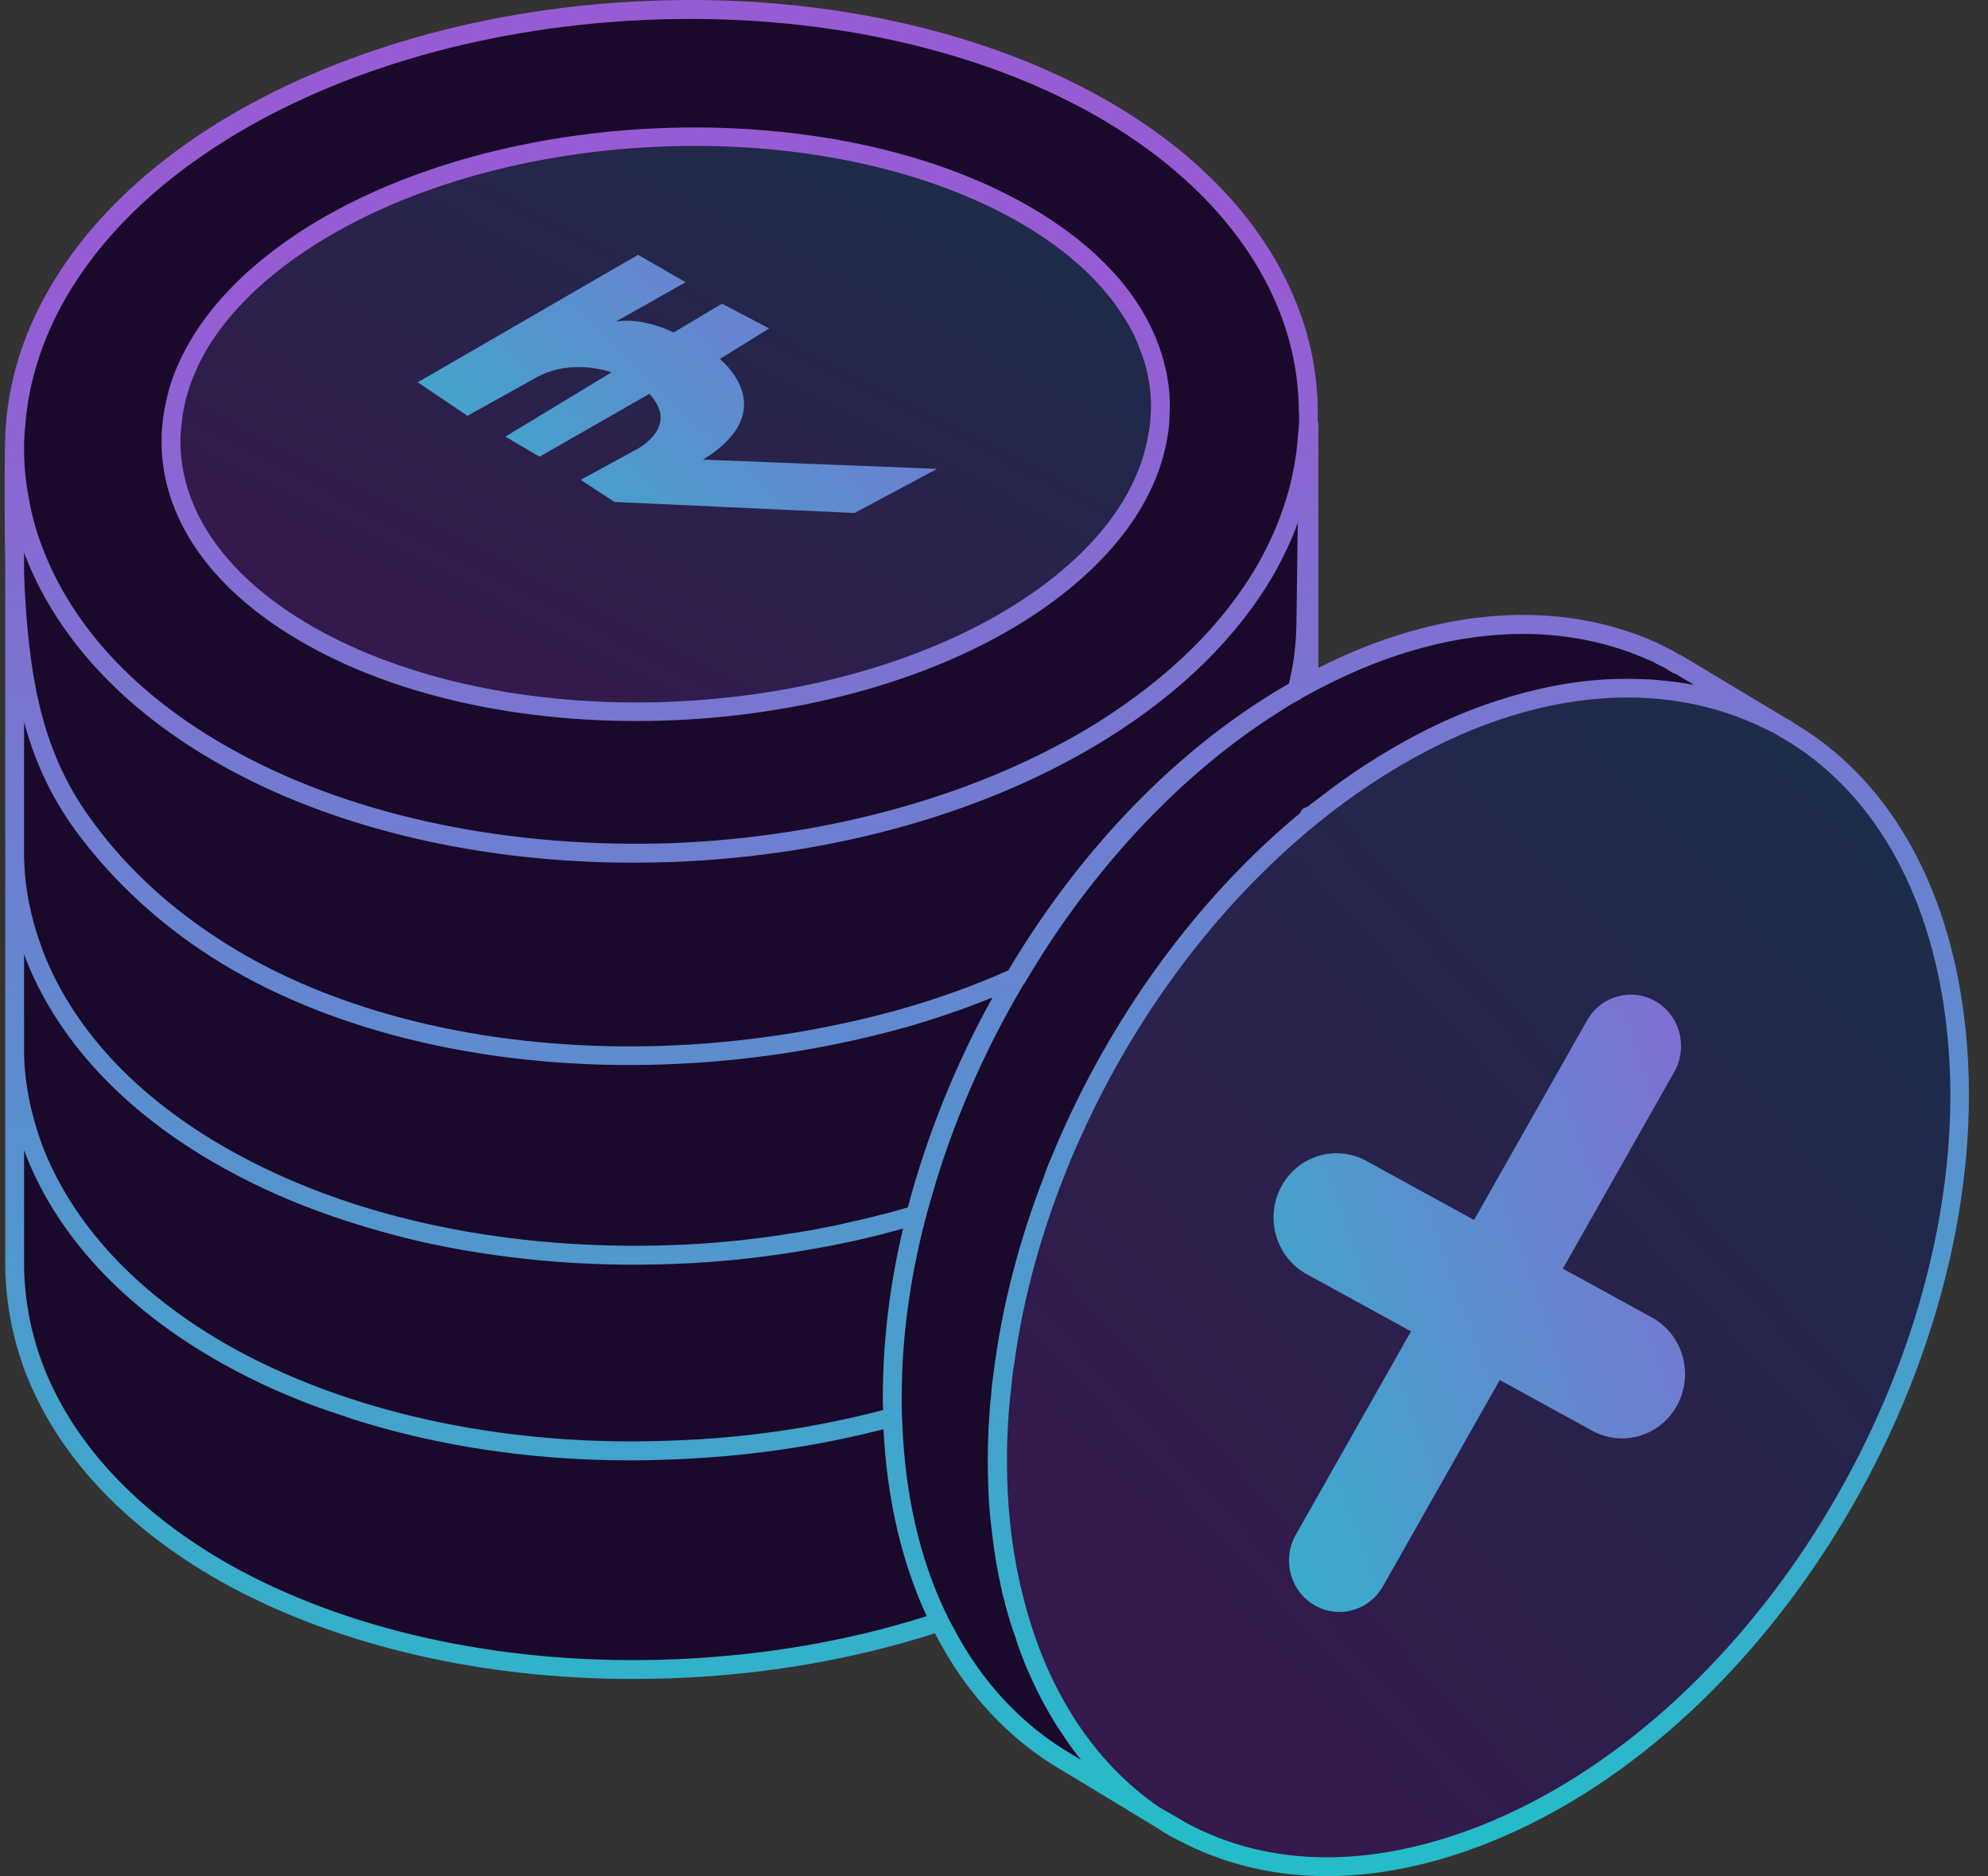 <svg width="71" height="67" viewBox="0 0 71 67" fill="none" xmlns="http://www.w3.org/2000/svg">
<rect x="0" y="0" width="71" height="67" fill="#333333" stroke="none"/>
<path d="M46.736 15.508L46.637 44.239C46.601 46.018 46.1 47.8 45.139 49.474C42.669 53.782 37.464 56.812 32.263 58.269C24.238 60.518 14.184 60.191 7.329 55.538C5.611 54.372 4.122 52.952 2.96 51.356C1.15 48.871 0.733 46.125 0.556 43.237C0.502 42.371 0.476 16.808 0.519 15.941C0.519 15.941 46.737 15.509 46.736 15.508Z" fill="#1A092A"/>
<path d="M22.737 25.758C18.409 25.758 14.316 24.838 11.216 23.17C8.436 21.674 6.637 19.705 6.011 17.473C5.52 15.72 5.791 13.888 6.797 12.174C7.643 11.223 8.666 10.386 9.877 9.63C13.499 7.374 18.526 6.08 23.669 6.08C27.997 6.08 32.087 6.999 35.187 8.667C37.977 10.167 39.777 12.145 40.396 14.387C40.883 16.152 40.597 17.994 39.57 19.715C38.727 20.647 37.721 21.466 36.536 22.206C32.912 24.463 27.883 25.758 22.737 25.758Z" fill="white"/>
<path d="M23.668 6.418C27.793 6.418 31.853 7.256 35.028 8.964C40.068 11.676 41.493 15.837 39.28 19.544C38.51 20.385 37.536 21.185 36.358 21.92C32.639 24.237 27.641 25.421 22.737 25.421C18.611 25.421 14.55 24.582 11.375 22.873C6.357 20.174 4.92 16.041 7.087 12.345C7.862 11.484 8.852 10.667 10.055 9.917C13.772 7.601 18.767 6.418 23.668 6.418ZM23.668 5.744C18.464 5.744 13.373 7.057 9.699 9.345C8.462 10.116 7.415 10.974 6.586 11.894C6.556 11.928 6.529 11.965 6.506 12.004C5.453 13.799 5.17 15.722 5.687 17.565C6.338 19.887 8.195 21.928 11.056 23.467C14.205 25.162 18.354 26.095 22.737 26.095C27.944 26.095 33.038 24.782 36.714 22.492C37.922 21.738 38.953 20.9 39.777 19.999C39.808 19.965 39.835 19.929 39.858 19.89C40.934 18.087 41.233 16.153 40.72 14.298C40.076 11.965 38.218 9.916 35.347 8.371C32.198 6.677 28.051 5.744 23.668 5.744Z" fill="#262626"/>
<path d="M2.033 10.506C0.328 13.48 0.052 16.791 1.258 19.829C2.426 22.773 4.898 25.327 8.405 27.215C12.685 29.518 18.228 30.665 24.013 30.444C29.755 30.225 35.204 28.68 39.357 26.093C41.983 24.457 43.957 22.509 45.222 20.303C46.928 17.329 47.203 14.018 45.997 10.98C44.829 8.035 42.358 5.482 38.85 3.594C34.57 1.291 29.027 0.144 23.242 0.365C17.5 0.584 12.051 2.129 7.898 4.716C5.272 6.352 3.299 8.3 2.033 10.506Z" fill="#1A092A"/>
<path d="M9.887 9.285C8.675 10.121 7.95 11.033 7.182 11.963C5.077 15.871 6.265 20.07 11.189 22.755C18.018 26.481 29.331 26.02 36.718 21.557C38.02 20.769 39.118 19.909 40.006 19.002C42.702 14.955 41.483 10.394 36.16 7.507C28.833 3.534 16.953 4.416 9.887 9.285Z" fill="#1A092A"/>
<path d="M9.887 9.285C8.675 10.121 7.95 11.033 7.182 11.963C5.077 15.871 6.265 20.07 11.189 22.755C18.018 26.481 29.331 26.02 36.718 21.557C38.02 20.769 39.118 19.909 40.006 19.002C42.702 14.955 41.483 10.394 36.16 7.507C28.833 3.534 16.953 4.416 9.887 9.285Z" fill="url(#paint0_linear_4009_45746)" fill-opacity="0.2"/>
<path d="M14.92 13.652L22.787 9.1L24.487 10.079L21.987 11.489C21.987 11.489 22.803 11.28 24.059 11.873L25.787 10.844L27.47 11.73L25.706 12.82C25.706 12.82 28.009 14.632 25.106 16.414L33.466 16.744L30.517 18.32L21.945 17.926L20.739 17.136L22.642 16.099C22.642 16.099 24.35 15.296 23.189 14.066L19.269 16.31L18.048 15.594L21.839 13.297C21.839 13.297 20.489 12.784 19.208 13.451L16.695 14.85L14.92 13.652Z" fill="url(#paint1_linear_4009_45746)"/>
<path d="M53 65.513C48.873 67.142 45.149 66.97 42.234 65.415L41.879 65.231L41.169 64.79C37.715 62.39 35.621 57.895 35.621 52.175C35.621 42.095 42.21 30.999 50.759 26.54C55.119 24.262 59.406 24.017 62.823 25.548L62.958 25.61C63.044 25.659 63.141 25.695 63.227 25.744C63.435 25.842 63.632 25.953 63.827 26.063L63.84 26.075C66.975 27.9 69.192 31.403 69.817 36.339C71.25 47.79 63.484 61.361 53 65.513Z" fill="#1A092A"/>
<path d="M53 65.513C48.873 67.142 45.149 66.97 42.234 65.415L41.879 65.231L41.169 64.79C37.715 62.39 35.621 57.895 35.621 52.175C35.621 42.095 42.21 30.999 50.759 26.54C55.119 24.262 59.406 24.017 62.823 25.548L62.958 25.61C63.044 25.659 63.141 25.695 63.227 25.744C63.435 25.842 63.632 25.953 63.827 26.063L63.84 26.075C66.975 27.9 69.192 31.403 69.817 36.339C71.25 47.79 63.484 61.361 53 65.513Z" fill="url(#paint2_linear_4009_45746)" fill-opacity="0.2"/>
<path d="M58.996 47.049L55.816 45.306L59.798 38.275C60.294 37.397 60.001 36.274 59.141 35.766C58.281 35.26 57.181 35.559 56.684 36.436L52.645 43.568L48.795 41.457C47.7 40.86 46.338 41.277 45.751 42.394C45.164 43.511 45.575 44.903 46.668 45.503L50.393 47.545L46.278 54.81C45.781 55.688 46.075 56.81 46.935 57.319C47.219 57.487 47.528 57.566 47.833 57.566C48.454 57.566 49.058 57.237 49.392 56.648L53.563 49.283L56.869 51.096C57.208 51.28 57.572 51.368 57.931 51.368C58.732 51.368 59.508 50.93 59.913 50.158C60.5 49.041 60.089 47.649 58.996 47.049Z" fill="url(#paint3_linear_4009_45746)"/>
<path d="M63.827 26.062C63.631 25.952 63.435 25.842 63.227 25.744C63.141 25.695 63.043 25.658 62.957 25.609L62.822 25.548C59.405 24.017 55.119 24.262 50.758 26.54C42.21 30.998 35.62 42.095 35.62 52.175C35.62 57.894 37.714 62.389 41.168 64.79L38.131 62.953C34.261 60.724 31.86 56.008 31.86 49.909C31.86 39.829 38.462 28.72 46.998 24.274C51.371 21.996 55.658 21.739 59.075 23.282L59.209 23.343C59.295 23.392 59.381 23.429 59.467 23.478C59.626 23.551 59.761 23.649 59.908 23.735V23.711L63.827 26.062Z" fill="#1A092A"/>
<path fill-rule="evenodd" clip-rule="evenodd" d="M64.047 25.811C67.378 27.758 69.546 31.481 70.146 36.295C71.604 47.857 63.643 61.66 53.122 65.824C51.138 66.608 49.202 67 47.39 67C45.479 67 43.691 66.571 42.074 65.714L41.719 65.53L40.996 65.077L40.935 65.04L37.959 63.24C36.024 62.125 34.481 60.447 33.391 58.328C30.488 59.259 27.316 59.81 24.033 59.933L24.024 59.933C23.537 59.945 23.05 59.958 22.563 59.958C17.273 59.958 12.239 58.806 8.246 56.675C4.669 54.74 2.146 52.131 0.946 49.106C0.481 47.918 0.223 46.644 0.187 45.321V20.238C0.162 18.94 0.162 16.98 0.175 16C0.175 15.933 0.178 15.865 0.181 15.798C0.184 15.731 0.187 15.663 0.187 15.596V15.559C0.26 13.783 0.775 12.007 1.742 10.342C3.04 8.088 5.049 6.092 7.719 4.426C11.92 1.817 17.431 0.249 23.225 0.029C29.079 -0.204 34.676 0.972 39.012 3.299C42.589 5.222 45.112 7.831 46.312 10.856C46.851 12.203 47.096 13.612 47.059 15.02V15.057L47.071 15.069C47.084 15.094 47.084 15.118 47.084 15.143V23.851C51.37 21.683 55.669 21.365 59.209 22.969L59.638 23.19C59.723 23.226 59.834 23.288 59.944 23.361L59.981 23.386C60.017 23.386 60.054 23.398 60.078 23.422L63.851 25.688L63.998 25.762V25.774C64.01 25.774 64.034 25.786 64.047 25.811ZM8.074 5.002C5.502 6.606 3.567 8.517 2.33 10.672C1.485 12.154 1.007 13.698 0.897 15.253C0.885 15.351 0.873 15.461 0.873 15.559C0.86 15.682 0.86 15.816 0.86 15.927V16.025C0.86 16.6 0.909 17.176 1.02 17.739C1.13 18.401 1.314 19.062 1.571 19.699C2.71 22.577 5.123 25.064 8.564 26.913C12.79 29.191 18.277 30.306 23.997 30.11C29.679 29.889 35.081 28.358 39.184 25.811C41.756 24.194 43.691 22.296 44.928 20.14C45.785 18.633 46.263 17.066 46.361 15.486C46.373 15.437 46.373 15.4 46.373 15.351C46.398 15.167 46.398 14.984 46.398 14.8C46.386 14.739 46.386 14.677 46.386 14.628C46.373 13.44 46.141 12.24 45.687 11.101C44.548 8.235 42.123 5.737 38.694 3.887C34.468 1.621 28.981 0.482 23.262 0.703C17.566 0.923 12.177 2.442 8.074 5.002ZM24.009 51.445C26.617 51.36 29.153 50.98 31.541 50.355C31.529 50.208 31.529 50.061 31.529 49.914C31.529 47.918 31.774 45.885 32.252 43.876C31.284 44.146 30.292 44.378 29.263 44.562C28.589 44.684 27.904 44.795 27.205 44.88C26.164 45.015 25.099 45.101 24.033 45.138C20.861 45.26 17.774 44.966 14.921 44.317C14.308 44.17 13.708 44.011 13.133 43.839C11.381 43.325 9.74 42.664 8.246 41.855C4.682 39.945 2.159 37.336 0.946 34.311L0.86 34.066V37.654C0.885 38.769 1.13 39.92 1.571 41.059C2.722 43.925 5.135 46.424 8.564 48.273C12.814 50.551 18.301 51.678 24.009 51.445ZM30.514 43.609C30.814 43.543 31.122 43.474 31.431 43.386C31.762 43.313 32.092 43.215 32.423 43.117C33.109 40.532 34.138 37.985 35.448 35.621C34.456 36.025 33.415 36.38 32.35 36.687C29.091 37.593 25.736 38.034 22.465 38.034C16.636 38.034 11.136 36.613 7.143 33.907C5.368 32.706 3.873 31.261 2.685 29.644C1.803 28.419 1.228 27.158 0.86 25.786V30.648C0.885 31.677 1.081 32.694 1.436 33.686L1.571 34.066C2.722 36.944 5.135 39.43 8.564 41.267C12.777 43.545 18.24 44.672 24.009 44.464C25.466 44.415 26.912 44.268 28.332 44.035C28.675 43.986 29.03 43.925 29.373 43.852C29.728 43.79 30.071 43.717 30.414 43.631C30.447 43.624 30.48 43.617 30.514 43.609ZM7.523 33.343C13.598 37.471 23.274 38.524 32.178 36.038C33.513 35.658 34.799 35.193 36.012 34.654C38.559 30.367 42.038 26.705 46.03 24.414C46.202 23.729 46.287 23.03 46.3 22.32L46.349 18.67C46.128 19.283 45.846 19.883 45.516 20.471C44.218 22.724 42.209 24.708 39.539 26.374C35.338 28.995 29.826 30.563 24.021 30.783C23.555 30.796 23.078 30.808 22.613 30.808C17.285 30.808 12.226 29.656 8.246 27.513C4.669 25.59 2.146 22.969 0.946 19.956C0.917 19.897 0.895 19.831 0.875 19.769C0.87 19.753 0.865 19.738 0.86 19.724V20.446C0.873 20.826 0.885 21.132 0.897 21.303C1.081 24.402 1.558 26.938 3.237 29.24C4.363 30.808 5.808 32.192 7.523 33.343ZM8.564 56.075C12.814 58.353 18.301 59.48 24.009 59.259C27.193 59.137 30.28 58.61 33.096 57.716C32.203 55.781 31.676 53.527 31.553 51.041C29.165 51.654 26.63 52.021 24.033 52.119C20.102 52.29 16.268 51.813 12.851 50.759L12.848 50.759C12.653 50.698 12.458 50.637 12.263 50.563C11.687 50.38 11.136 50.184 10.598 49.963C9.777 49.633 8.993 49.265 8.246 48.861C4.669 46.938 2.146 44.317 0.946 41.304C0.934 41.267 0.918 41.228 0.903 41.188C0.888 41.148 0.873 41.108 0.86 41.071V45.321C0.897 46.546 1.13 47.746 1.571 48.861C2.722 51.727 5.135 54.225 8.564 56.075ZM34.04 58.108C35.056 60.068 36.514 61.623 38.302 62.664L38.608 62.848C38.602 62.836 38.593 62.827 38.584 62.817C38.574 62.808 38.565 62.799 38.559 62.787C38.314 62.481 38.081 62.15 37.861 61.807C37.853 61.807 37.851 61.802 37.847 61.796C37.844 61.792 37.841 61.787 37.837 61.782C37.616 61.44 37.408 61.072 37.2 60.692C37.004 60.313 36.82 59.921 36.648 59.517C36.639 59.494 36.629 59.47 36.618 59.446C36.599 59.402 36.578 59.355 36.563 59.308C36.546 59.265 36.529 59.222 36.513 59.178C36.429 58.961 36.342 58.737 36.281 58.512C36.146 58.145 36.024 57.777 35.926 57.386C35.901 57.324 35.889 57.251 35.877 57.177C35.828 57.03 35.791 56.883 35.767 56.736C35.745 56.671 35.733 56.596 35.722 56.529C35.721 56.52 35.719 56.512 35.718 56.504C35.681 56.344 35.644 56.185 35.62 56.026C35.571 55.781 35.534 55.524 35.497 55.267C35.448 54.936 35.411 54.605 35.375 54.262C35.338 53.919 35.313 53.576 35.301 53.233C35.289 52.891 35.277 52.535 35.277 52.18C35.277 51.396 35.313 50.6 35.399 49.804C35.411 49.547 35.448 49.29 35.485 49.032C35.779 46.656 36.404 44.28 37.298 41.978V41.965C37.407 41.65 37.54 41.347 37.673 41.044L37.677 41.035V41.022C39.649 36.368 42.711 32.118 46.41 29.056L46.435 29.032C46.471 28.922 46.569 28.836 46.679 28.824C46.813 28.714 46.947 28.617 47.081 28.519L47.084 28.517C48.21 27.636 49.386 26.876 50.599 26.239C51.554 25.737 52.509 25.333 53.465 25.027C55.069 24.5 56.637 24.231 58.156 24.243C58.339 24.243 58.511 24.243 58.682 24.255C58.832 24.255 58.971 24.266 59.119 24.277L59.148 24.28L59.148 24.28C59.405 24.304 59.662 24.329 59.919 24.365C60.115 24.39 60.311 24.427 60.507 24.463L59.834 24.059C59.809 24.059 59.772 24.047 59.736 24.023L59.589 23.937C59.503 23.875 59.417 23.826 59.331 23.79L59.184 23.716C59.135 23.692 59.086 23.667 59.038 23.631L58.94 23.594C57.531 22.957 56 22.639 54.396 22.639C52.081 22.639 49.619 23.288 47.157 24.574L47.084 24.61L46.606 24.868C46.59 24.877 46.573 24.887 46.556 24.897C46.507 24.924 46.455 24.954 46.41 24.99C46.19 25.1 45.969 25.235 45.749 25.382C42.466 27.427 39.514 30.502 37.224 34.078L37.222 34.081C37.002 34.435 36.782 34.789 36.575 35.143H36.563C35.117 37.581 33.978 40.214 33.231 42.884C33.218 42.931 33.205 42.977 33.191 43.023C33.132 43.231 33.073 43.433 33.023 43.643C32.484 45.738 32.203 47.857 32.203 49.914V50.184C32.203 50.416 32.215 50.649 32.227 50.87C32.325 53.356 32.839 55.61 33.733 57.508L33.736 57.513C33.833 57.719 33.93 57.926 34.04 58.108ZM42.393 65.114C45.369 66.706 48.994 66.731 52.877 65.2C62.332 61.452 69.656 49.743 69.656 39.099C69.656 38.181 69.595 37.275 69.485 36.38C68.897 31.763 66.839 28.211 63.667 26.362C63.66 26.362 63.652 26.357 63.642 26.351C63.635 26.347 63.627 26.342 63.618 26.337C63.575 26.313 63.536 26.288 63.496 26.264C63.456 26.239 63.416 26.215 63.373 26.19C63.287 26.141 63.19 26.092 63.079 26.043C63.048 26.031 63.024 26.019 63.002 26.008C62.981 25.997 62.963 25.988 62.945 25.982C62.933 25.976 62.92 25.97 62.907 25.964C62.866 25.945 62.822 25.924 62.785 25.896L62.687 25.86C59.258 24.316 55.069 24.659 50.917 26.84C49.582 27.538 48.296 28.395 47.084 29.375L47.071 29.387C46.826 29.583 46.606 29.767 46.373 29.975C43.176 32.755 40.494 36.429 38.657 40.471C38.498 40.813 38.352 41.155 38.205 41.497L38.204 41.5V41.512C37.236 43.852 36.55 46.277 36.22 48.714C36.173 48.96 36.148 49.217 36.125 49.464L36.122 49.498C36.012 50.392 35.963 51.286 35.963 52.18C35.963 53.674 36.109 55.107 36.404 56.442C36.452 56.663 36.502 56.883 36.563 57.104C37.371 60.3 39.025 62.897 41.364 64.514L42.393 65.114ZM22.735 25.749C18.546 25.749 14.431 24.904 11.21 23.165C7.792 21.328 5.857 18.768 5.771 15.951V15.878C5.771 15.645 5.771 15.425 5.796 15.204C5.82 14.91 5.869 14.628 5.931 14.347C6.029 13.869 6.188 13.379 6.408 12.914C7.217 11.138 8.784 9.484 11.013 8.088C17.946 3.777 29.299 3.348 36.33 7.133C38.853 8.492 40.568 10.231 41.327 12.191C41.449 12.497 41.547 12.816 41.621 13.146C41.719 13.538 41.768 13.943 41.78 14.347C41.78 14.518 41.78 14.677 41.768 14.849C41.768 15.082 41.743 15.314 41.706 15.535C41.327 18.009 39.526 20.336 36.538 22.21C32.778 24.549 27.707 25.749 22.735 25.749ZM6.482 15.192C6.445 15.412 6.445 15.645 6.445 15.878L6.445 15.927C6.531 18.499 8.331 20.85 11.528 22.577C18.374 26.264 29.434 25.835 36.183 21.634C38.963 19.895 40.629 17.776 41.008 15.535C41.057 15.314 41.082 15.082 41.094 14.861C41.106 14.702 41.106 14.53 41.106 14.371C41.094 13.771 40.972 13.171 40.763 12.607L40.751 12.595C40.617 12.179 40.433 11.799 40.188 11.407C39.343 10.011 37.922 8.749 36.011 7.721C32.888 6.043 28.883 5.21 24.817 5.21C19.967 5.21 15.031 6.386 11.369 8.664C9.752 9.668 8.503 10.819 7.67 12.032C7.376 12.46 7.131 12.901 6.947 13.355C6.69 13.955 6.531 14.567 6.482 15.192Z" fill="url(#paint4_linear_4009_45746)"/>
<defs>
<linearGradient id="paint0_linear_4009_45746" x1="14.24" y1="22.442" x2="25.617" y2="0.318" gradientUnits="userSpaceOnUse">
<stop stop-color="#975CD4"/>
<stop offset="1" stop-color="#25BCC9"/>
</linearGradient>
<linearGradient id="paint1_linear_4009_45746" x1="35.04" y1="3.156" x2="15.216" y2="24.269" gradientUnits="userSpaceOnUse">
<stop stop-color="#975CD4"/>
<stop offset="1" stop-color="#25BCC9"/>
</linearGradient>
<linearGradient id="paint2_linear_4009_45746" x1="43.482" y1="60.807" x2="72.428" y2="34.364" gradientUnits="userSpaceOnUse">
<stop stop-color="#975CD4"/>
<stop offset="1" stop-color="#25BCC9"/>
</linearGradient>
<linearGradient id="paint3_linear_4009_45746" x1="61.428" y1="21.309" x2="31.613" y2="31.833" gradientUnits="userSpaceOnUse">
<stop stop-color="#975CD4"/>
<stop offset="1" stop-color="#25BCC9"/>
</linearGradient>
<linearGradient id="paint4_linear_4009_45746" x1="34.941" y1="10.331" x2="35.252" y2="65.533" gradientUnits="userSpaceOnUse">
<stop stop-color="#975CD4"/>
<stop offset="1" stop-color="#25BCC9"/>
</linearGradient>
</defs>
</svg>
